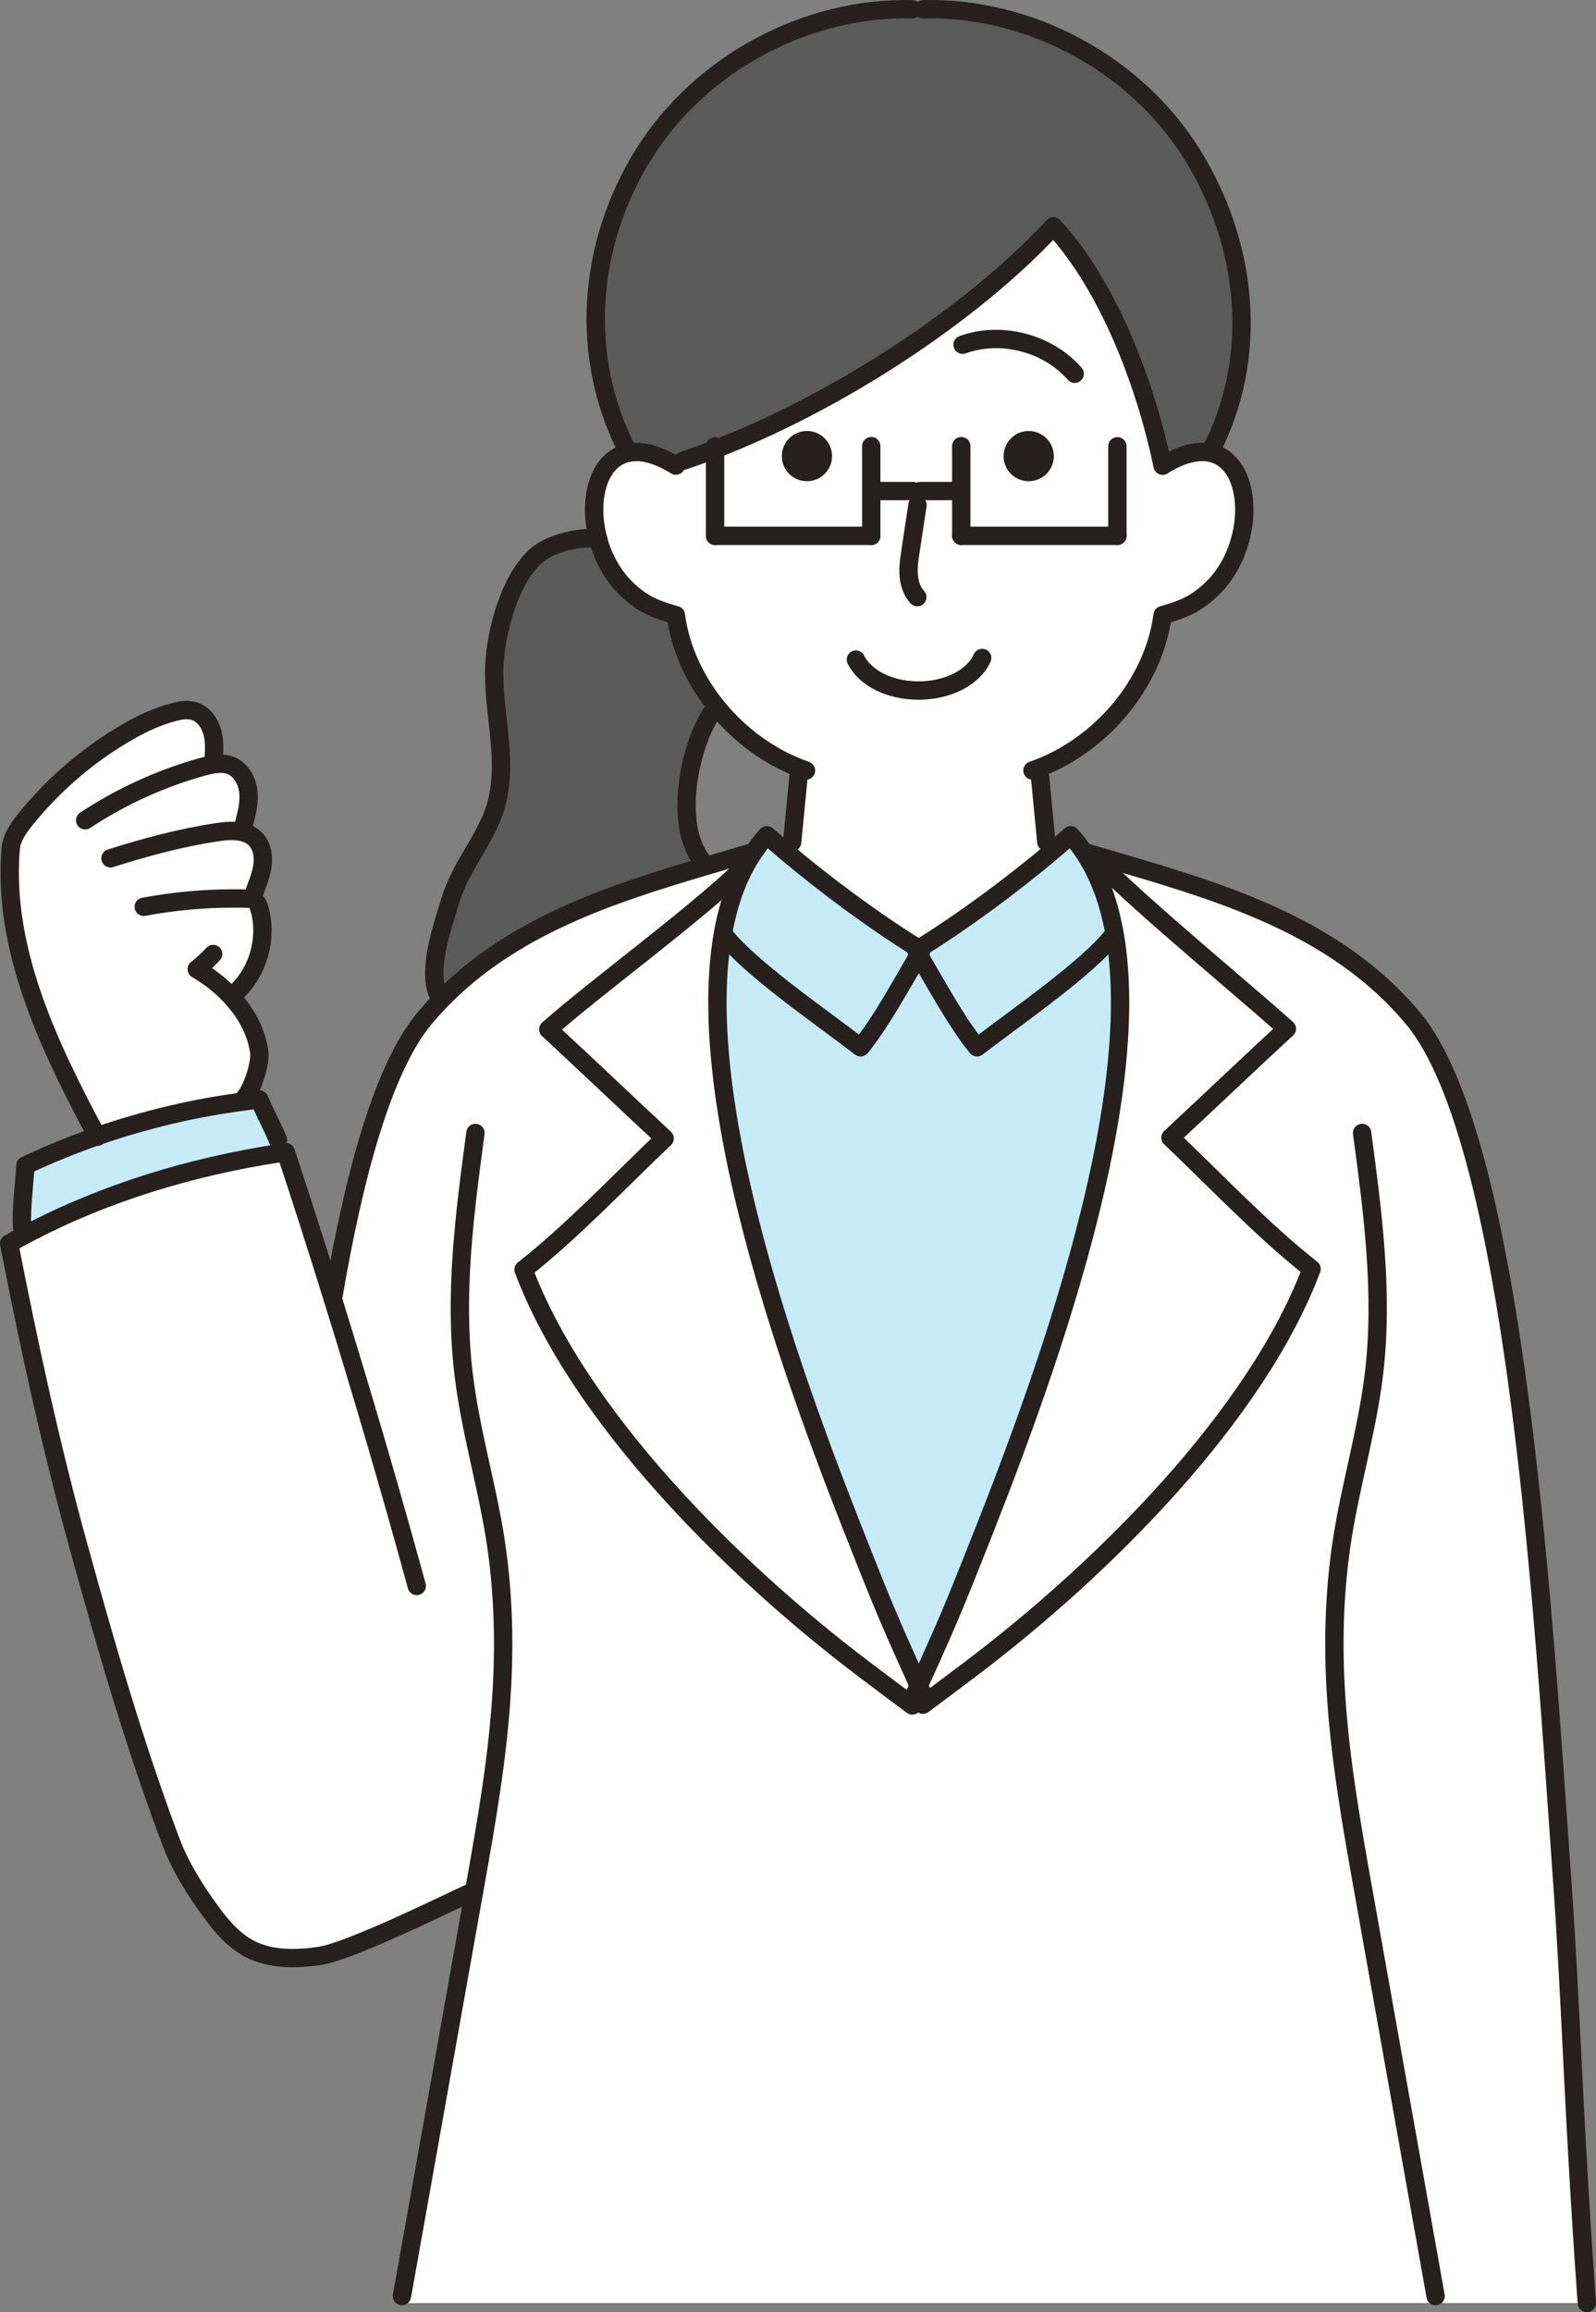 <?xml version="1.0" encoding="UTF-8"?>
<svg xmlns="http://www.w3.org/2000/svg" id="_レイヤー_2" data-name="レイヤー 2" viewBox="0 0 347.94 504">
  <rect x="0" y="0" width="347.94" height="504" fill="#808080" stroke="none"/>
  <defs>
    <style>
      .cls-1 {
        fill: #5b5b5b;
      }

      .cls-2 {
        fill: #c6ebf7;
      }

      .cls-3 {
        fill: none;
        stroke: #26201f;
        stroke-linecap: round;
        stroke-linejoin: round;
        stroke-width: 4px;
      }

      .cls-4 {
        fill: #26201f;
      }

      .cls-5 {
        fill: #fff;
      }
    </style>
  </defs>
  <g id="_レイヤー_2-2" data-name="レイヤー 2">
    <g>
      <g>
        <path class="cls-5" d="M72.57,283.18c4.63-27.32,10.98-50.41,19.96-61.19,1.17-1.4,2.38-2.75,3.64-4.04,15.54-16,36.72-22.99,57.28-29.06,3.41-1.01,6.8-2,10.14-2.99l.43.28c-.56.84-1.08,1.73-1.57,2.63-10.82,10.58-32.63,26.42-42.92,35.57,7.38,6.82,17.46,16.39,25.37,23.76-9.71,9.22-20.28,20.37-30.76,28.61,12.05,32.04,45.34,65.22,73.96,86.91,3.7,2.79,7.95,5.99,10.78,8.09l2.32-.16c.35-.27.72-.53,1.12-.83,2.76-2.05,6.42-4.8,9.65-7.24,28.63-21.7,61.91-54.88,73.96-86.91-10.48-8.23-21.04-19.38-30.76-28.62,7.91-7.35,17.99-16.94,25.37-23.74-10.29-9.15-29.51-24.98-40.33-35.57l.5-1.67c24.16,7.1,50.06,14.27,67.35,34.99,22.68,27.2,28.56,133.05,32.43,186.96,2.13,29.57,2.37,50.31,5.44,93.05H87.62v-1.51c5.25-29.43,10.5-58.87,15.74-88.31-6.05,2.76-27.11,13.22-33.69,14.16-5.11.74-10.57.86-15.15-1.49-3.55-1.82-6.24-4.95-8.57-8.19-3.58-4.91-6.62-9.76-8.77-15.43-7.92-21.1-14.01-42.27-20.02-64-6.08-21.98-10.79-43.77-15.17-66.15,1.18-.67,2.38-1.33,3.58-1.97,17.19-9.11,36.22-14.83,55.47-17.77.43-.09.84-.15,1.27-.21,3.52,10.66,6.93,21.33,10.26,32.05Z"></path>
        <path class="cls-5" d="M255.18,247.98c9.73,9.24,20.28,20.39,30.76,28.62-12.05,32.04-45.33,65.21-73.96,86.91-3.24,2.44-6.89,5.19-9.65,7.24l-1.29-1.71c-.24-.52-.49-1.05-.74-1.61,2.84-6.16,6.68-14.78,9.52-21.89,11.86-29.65,40.58-100.23,33.16-142.02-1.17-6.58-3.22-12.45-6.42-17.33l.43-.28c1.24.37,2.48.74,3.73,1.09l-.5,1.67c10.82,10.58,30.04,26.42,40.33,35.57-7.38,6.8-17.46,16.39-25.37,23.74Z"></path>
        <path class="cls-5" d="M174.39,167.47c-6.92-2.69-13.02-7.23-17.71-12.85-4.98-5.97-8.35-13.13-9.33-20.53-4.26-1.2-6.99-2.26-10.36-5.35-3.3-3.02-5.48-7.08-6.59-11.25-2.26-8.52-.01-17.47,6.59-18.79,2.45-.5,5.5.06,9.14,2.07l2.84-.35c2.28-.75,4.6-1.6,6.93-2.5,26.25-10.11,55.67-29.08,73.77-48.58,12.23,13.28,20.19,34.84,23.8,52.15,4.17-2.6,7.61-3.34,10.33-2.81,9.88,1.94,10.05,20.89.03,30.05-3.37,3.09-6.11,4.15-10.36,5.35-1.95,14.8-13.44,28.68-28.37,33.87h1.51c.5,5.2,1.01,10.39,1.51,15.58l1.49,1.83c-9.02,7.6-19.54,15.39-29.3,21.44-9.71-6-20.19-13.76-29.2-21.35l1.6-1.92c.5-5.19,1.01-10.38,1.51-15.58l.18-.49ZM229.73,99.43c0-3.02-2.45-5.47-5.47-5.47s-5.45,2.45-5.45,5.47,2.44,5.45,5.45,5.45,5.47-2.44,5.47-5.45ZM181.38,99.43c0-3.02-2.45-5.47-5.47-5.47s-5.45,2.45-5.45,5.47,2.44,5.45,5.45,5.45,5.47-2.44,5.47-5.45Z"></path>
        <path class="cls-1" d="M155.89,97.92c-2.34.9-4.66,1.74-6.93,2.5l-2.84.35c-3.64-2.01-6.68-2.57-9.14-2.07l-.04-.18c-10.76-20.59-8.93-45.15,3.36-64.88C152.58,13.92,175.7,1.44,198.93,2.02h2.32c23.24-.58,46.36,11.9,58.63,31.62,12.28,19.74,14.72,44.29,3.96,64.88l-.04.16c-2.72-.53-6.16.21-10.33,2.81-3.61-17.31-11.58-38.88-23.8-52.15-18.09,19.5-47.51,38.47-73.77,48.58Z"></path>
        <path class="cls-2" d="M242.98,203.51c7.42,41.79-21.3,112.37-33.16,142.02-2.84,7.11-6.68,15.73-9.52,21.89-2.84-6.16-6.68-14.78-9.52-21.89-11.86-29.65-40.59-100.24-33.17-142.02,5.93,7.6,21.04,17.86,30,24.78,4.23-5.14,8.88-13.62,12.7-20.19,3.81,6.58,8.47,15.05,12.7,20.19,8.96-6.92,24.07-17.18,29.98-24.78Z"></path>
        <path class="cls-2" d="M236.56,186.19c3.19,4.88,5.25,10.75,6.42,17.33-5.91,7.6-21.02,17.86-29.98,24.78-4.23-5.14-8.88-13.62-12.7-20.19.18-.33.37-.64.55-.95-.18-.12-.37-.22-.55-.34,9.76-6.05,20.28-13.84,29.3-21.44,1.3-1.11,2.59-2.22,3.83-3.31,1.15,1.29,2.2,2.66,3.13,4.12Z"></path>
        <path class="cls-4" d="M224.26,93.96c3.02,0,5.47,2.45,5.47,5.47s-2.45,5.45-5.47,5.45-5.45-2.44-5.45-5.45,2.44-5.47,5.45-5.47Z"></path>
        <path class="cls-5" d="M200.3,367.43c.25.56.5,1.09.74,1.61l1.29,1.71c-.4.3-.77.56-1.12.83l-2.32.16c-2.82-2.1-7.08-5.29-10.78-8.09-28.62-21.69-61.91-54.88-73.96-86.91,10.48-8.23,21.05-19.38,30.76-28.61-7.91-7.36-17.99-16.94-25.37-23.76,10.29-9.15,32.09-24.98,42.92-35.57-2.31,4.3-3.89,9.25-4.85,14.69-7.42,41.78,21.32,112.37,33.17,142.02,2.84,7.11,6.68,15.73,9.52,21.89Z"></path>
        <path class="cls-2" d="M200.3,206.81c-.19.1-.37.22-.56.34.18.31.37.62.56.95-3.81,6.58-8.47,15.05-12.7,20.19-8.96-6.92-24.07-17.18-30-24.78.96-5.44,2.54-10.39,4.85-14.69.49-.9,1.01-1.79,1.57-2.63.95-1.46,2-2.84,3.15-4.12,1.27,1.12,2.59,2.26,3.93,3.4,9,7.58,19.48,15.34,29.2,21.35Z"></path>
        <path class="cls-4" d="M175.91,93.96c3.02,0,5.47,2.45,5.47,5.47s-2.45,5.45-5.47,5.45-5.45-2.44-5.45-5.45,2.44-5.47,5.45-5.47Z"></path>
        <path class="cls-1" d="M156.68,154.63l-1.08.15c-5.2,7.04-8.97,24.97-2.5,32.92l.35,1.2c-20.56,6.08-41.75,13.07-57.28,29.06l-.16-.16c-3.37-5.45.44-15.77,2.16-21.52,2.39-8.07,8.56-14.07,10.33-22.2,2.22-10.14-1.52-20.31-.64-30.56.62-7.08,3.7-18.38,9.74-22.93,3.07-2.32,9.46-3.78,12.79-3.09,1.11,4.17,3.3,8.23,6.59,11.25,3.37,3.09,6.11,4.15,10.36,5.35.98,7.41,4.35,14.56,9.33,20.53Z"></path>
        <path class="cls-2" d="M21.14,247.67c10.5-3.65,21.36-6.21,32.36-7.63,1.02-.13,2.03-.27,3.03-.37,1.24,2.99,2.81,5.81,4.05,8.8l.46,2.87c-19.25,2.94-38.27,8.66-55.47,17.77l-.77-1.51c-.25-4.46.5-9.09.72-13.56,5.09-2.39,10.3-4.52,15.61-6.37Z"></path>
        <path class="cls-5" d="M50.93,195.84c.9,0,1.8,0,2.71.03.62.01,1.27.04,1.79.38.67.41.98,1.23,1.18,2,1.69,6.25-.27,13.35-4.92,17.84l-2,.4c.67.69,1.32,1.4,1.94,2.17,2.51,3.05,4.35,6.71,4.88,10.63.34,2.45-1.48,8.03-3.1,9.89l.1.86c-11,1.42-21.86,3.98-32.36,7.63C10.72,228.17.49,207.03,2.33,185.02c.21-2.42,1.7-4.54,3.22-6.43,5.93-7.35,13.16-13.63,21.27-18.46,3.53-2.11,7.29-3.96,11.29-4.97,1.35-.34,2.76-.58,4.11-.19,2.04.58,3.47,2.5,4.04,4.54.58,2.04.44,4.2.3,6.31l.1.77c1.27-.19,2.54-.18,3.71.3,2.28.93,3.58,3.43,3.8,5.88.19,2.17-.31,4.33-.89,6.46-.07.25-.15.52-.22.77l-.37,1.35c1.18.25,2.26.75,3.1,1.66,1.49,1.61,1.74,4.04,1.35,6.19s-1.35,4.15-1.98,6.25l-4.23.4Z"></path>
      </g>
      <g>
        <path class="cls-3" d="M103.65,246.96c-2.34,17.46-4.69,35.14-2.57,52.63,1.43,12,4.95,23.68,6.86,35.63,1.7,10.76,2.08,21.7,1.49,32.58-.81,14.92-3.44,29.67-6.06,44.38-5.25,29.45-10.5,58.88-15.74,88.31"></path>
        <path class="cls-3" d="M198.93,2.02c-23.22-.58-46.35,11.9-58.63,31.62-12.28,19.74-14.12,44.29-3.36,64.88"></path>
        <path class="cls-3" d="M174.21,167.96c-.5,5.2-1.01,10.39-1.51,15.58"></path>
        <path class="cls-3" d="M201.25,2.02c23.24-.58,46.36,11.9,58.63,31.62,12.28,19.74,14.72,44.29,3.96,64.88"></path>
        <path class="cls-3" d="M209.85,75.14c8.41-3.03,18.55-.4,24.44,6.33"></path>
        <path class="cls-3" d="M214.12,143.42c-1.8,4.11-7.32,7.1-13.84,7.1s-11.72-2.82-13.69-6.74"></path>
        <path class="cls-3" d="M200.02,110.07c-.52,3.36-1.02,6.71-1.52,10.07-.27,1.73-.53,3.47-.4,5.22s.69,3.52,1.88,4.8"></path>
        <path class="cls-3" d="M253.46,101.49c-3.61-17.31-11.58-38.88-23.8-52.15-18.09,19.5-47.51,38.47-73.77,48.58-2.34.9-4.66,1.74-6.93,2.5"></path>
        <line class="cls-3" x1="189.94" y1="97.25" x2="189.94" y2="116.8"></line>
        <polyline class="cls-3" points="155.89 97.28 155.89 97.92 155.89 116.8"></polyline>
        <line class="cls-3" x1="189.94" y1="116.8" x2="155.89" y2="116.8"></line>
        <line class="cls-3" x1="191.79" y1="107.04" x2="198.93" y2="107.04"></line>
        <line class="cls-3" x1="209.56" y1="97.25" x2="209.56" y2="116.8"></line>
        <line class="cls-3" x1="243.6" y1="97.28" x2="243.6" y2="116.8"></line>
        <line class="cls-3" x1="209.56" y1="116.8" x2="243.6" y2="116.8"></line>
        <line class="cls-3" x1="207.71" y1="107.04" x2="200.57" y2="107.04"></line>
        <path class="cls-3" d="M130.41,117.49h-.01c-3.33-.69-9.71.77-12.79,3.09-6.05,4.55-9.12,15.85-9.74,22.93-.89,10.24,2.85,20.42.64,30.56-1.77,8.13-7.94,14.13-10.33,22.2-1.71,5.75-5.53,16.07-2.16,21.52"></path>
        <path class="cls-3" d="M155.6,154.77c-5.2,7.04-8.97,24.97-2.5,32.92"></path>
        <path class="cls-3" d="M157.61,203.51c5.93,7.6,21.04,17.86,30,24.78,4.23-5.14,8.88-13.62,12.7-20.19.18-.33.37-.64.55-.95-.18-.12-.37-.22-.55-.34-9.71-6-20.19-13.76-29.2-21.35-1.35-1.14-2.66-2.28-3.93-3.4-1.15,1.29-2.2,2.66-3.15,4.12-.56.84-1.08,1.73-1.57,2.63-2.31,4.3-3.89,9.25-4.85,14.69-7.42,41.78,21.32,112.37,33.17,142.02,2.84,7.11,6.68,15.73,9.52,21.89.25.56.5,1.09.74,1.61"></path>
        <path class="cls-3" d="M198.88,371.75c-2.82-2.1-7.08-5.29-10.78-8.09-28.62-21.69-61.91-54.88-73.96-86.91,10.48-8.23,21.05-19.38,30.76-28.61-7.91-7.36-17.99-16.94-25.37-23.76,10.29-9.15,32.09-24.98,42.92-35.57"></path>
        <path class="cls-3" d="M201.2,371.58c.35-.27.72-.53,1.12-.83,2.76-2.05,6.42-4.8,9.65-7.24,28.63-21.7,61.91-54.88,73.96-86.91-10.48-8.23-21.04-19.38-30.76-28.62,7.91-7.35,17.99-16.94,25.37-23.74-10.29-9.15-29.51-24.98-40.33-35.57"></path>
        <path class="cls-3" d="M147.35,101.49c-.41-.27-.83-.5-1.23-.72-3.64-2.01-6.68-2.57-9.14-2.07-6.61,1.32-8.86,10.27-6.59,18.79,1.11,4.17,3.3,8.23,6.59,11.25,3.37,3.09,6.11,4.15,10.36,5.35.98,7.41,4.35,14.56,9.33,20.53,4.69,5.62,10.79,10.16,17.71,12.85l1.33.49"></path>
        <path class="cls-3" d="M226.6,167.96c.5,5.2,1.01,10.39,1.51,15.58"></path>
        <path class="cls-3" d="M253.46,101.49c4.17-2.6,7.61-3.34,10.33-2.81,9.88,1.94,10.05,20.89.03,30.05-3.37,3.09-6.11,4.15-10.36,5.35-1.95,14.8-13.44,28.68-28.37,33.87"></path>
        <path class="cls-3" d="M163.59,185.91c-3.34.99-6.73,1.98-10.14,2.99-20.56,6.08-41.75,13.07-57.28,29.06-1.26,1.29-2.47,2.63-3.64,4.04-8.97,10.78-15.33,33.87-19.96,61.19"></path>
        <path class="cls-3" d="M296.95,246.96c2.34,17.46,4.69,35.14,2.57,52.63-1.45,12-4.97,23.68-6.86,35.63-1.7,10.76-2.08,21.7-1.49,32.58.81,14.92,3.44,29.67,6.06,44.38,5.25,29.45,10.5,58.88,15.74,88.31"></path>
        <path class="cls-3" d="M242.98,203.51c-5.91,7.6-21.02,17.86-29.98,24.78-4.23-5.14-8.88-13.62-12.7-20.19-.19-.33-.38-.64-.56-.95.19-.12.37-.24.56-.34,9.76-6.05,20.28-13.84,29.3-21.44,1.3-1.11,2.59-2.22,3.83-3.31,1.15,1.29,2.2,2.66,3.13,4.12,3.19,4.88,5.25,10.75,6.42,17.33,7.42,41.79-21.3,112.37-33.16,142.02-2.84,7.11-6.68,15.73-9.52,21.89-.27.56-.52,1.09-.75,1.61"></path>
        <path class="cls-3" d="M236.99,185.91c1.24.37,2.48.74,3.73,1.09,24.16,7.1,50.06,14.27,67.35,34.99,22.68,27.2,28.56,133.05,32.43,186.96,2.13,29.57,2.37,50.31,5.44,93.05"></path>
        <path class="cls-3" d="M90.86,345.71c-5.74-20.95-11.84-41.79-18.29-62.53-3.33-10.72-6.74-21.39-10.26-32.05-.43.06-.84.12-1.27.21-19.25,2.94-38.27,8.66-55.47,17.77-1.2.64-2.39,1.3-3.58,1.97,4.38,22.38,9.09,44.17,15.17,66.15,6,21.73,12.09,42.9,20.02,64,2.14,5.68,5.19,10.53,8.77,15.43,2.34,3.24,5.03,6.37,8.57,8.19,4.58,2.35,10.04,2.23,15.15,1.49,6.58-.95,27.64-11.4,33.69-14.16"></path>
        <path class="cls-3" d="M60.59,248.47c-1.24-2.99-2.81-5.81-4.05-8.8-1.01.1-2.01.24-3.03.37-11,1.42-21.86,3.98-32.36,7.63-5.31,1.85-10.53,3.98-15.61,6.37-.22,4.46-.98,9.09-.72,13.56"></path>
        <path class="cls-3" d="M46.56,165.82c.15-2.11.28-4.27-.3-6.31-.56-2.04-2-3.96-4.04-4.54-1.35-.38-2.76-.15-4.11.19-4.01,1.01-7.76,2.85-11.29,4.97-8.12,4.83-15.34,11.12-21.27,18.46-1.52,1.89-3.02,4.01-3.22,6.43-1.83,22.01,8.4,43.15,18.82,62.65.01.04.04.07.06.12"></path>
        <path class="cls-3" d="M18.57,178.8c7.86-5.19,16.53-9.15,25.6-11.66.8-.22,1.64-.43,2.48-.55,1.27-.19,2.54-.18,3.71.3,2.28.93,3.58,3.43,3.8,5.88.19,2.17-.31,4.33-.89,6.46-.07.25-.15.52-.22.77"></path>
        <path class="cls-3" d="M24.09,187.09c7.57-2.42,15.29-4.48,23.15-5.68,1.77-.27,3.73-.44,5.45-.07,1.18.25,2.26.75,3.1,1.66,1.49,1.61,1.74,4.04,1.35,6.19s-1.35,4.15-1.98,6.25"></path>
        <path class="cls-3" d="M31.34,197.66c6.46-1.21,13.02-1.82,19.59-1.82.9,0,1.8,0,2.71.03.62.01,1.27.04,1.79.38.67.41.98,1.23,1.18,2,1.69,6.25-.27,13.35-4.92,17.84"></path>
        <path class="cls-3" d="M46.47,207.95c-1.09,1.18-2.29,2.29-3.58,3.3,2.54,1.51,4.77,3.21,6.8,5.25.67.69,1.32,1.4,1.94,2.17,2.51,3.05,4.35,6.71,4.88,10.63.34,2.45-1.48,8.03-3.1,9.89"></path>
      </g>
    </g>
  </g>
</svg>
